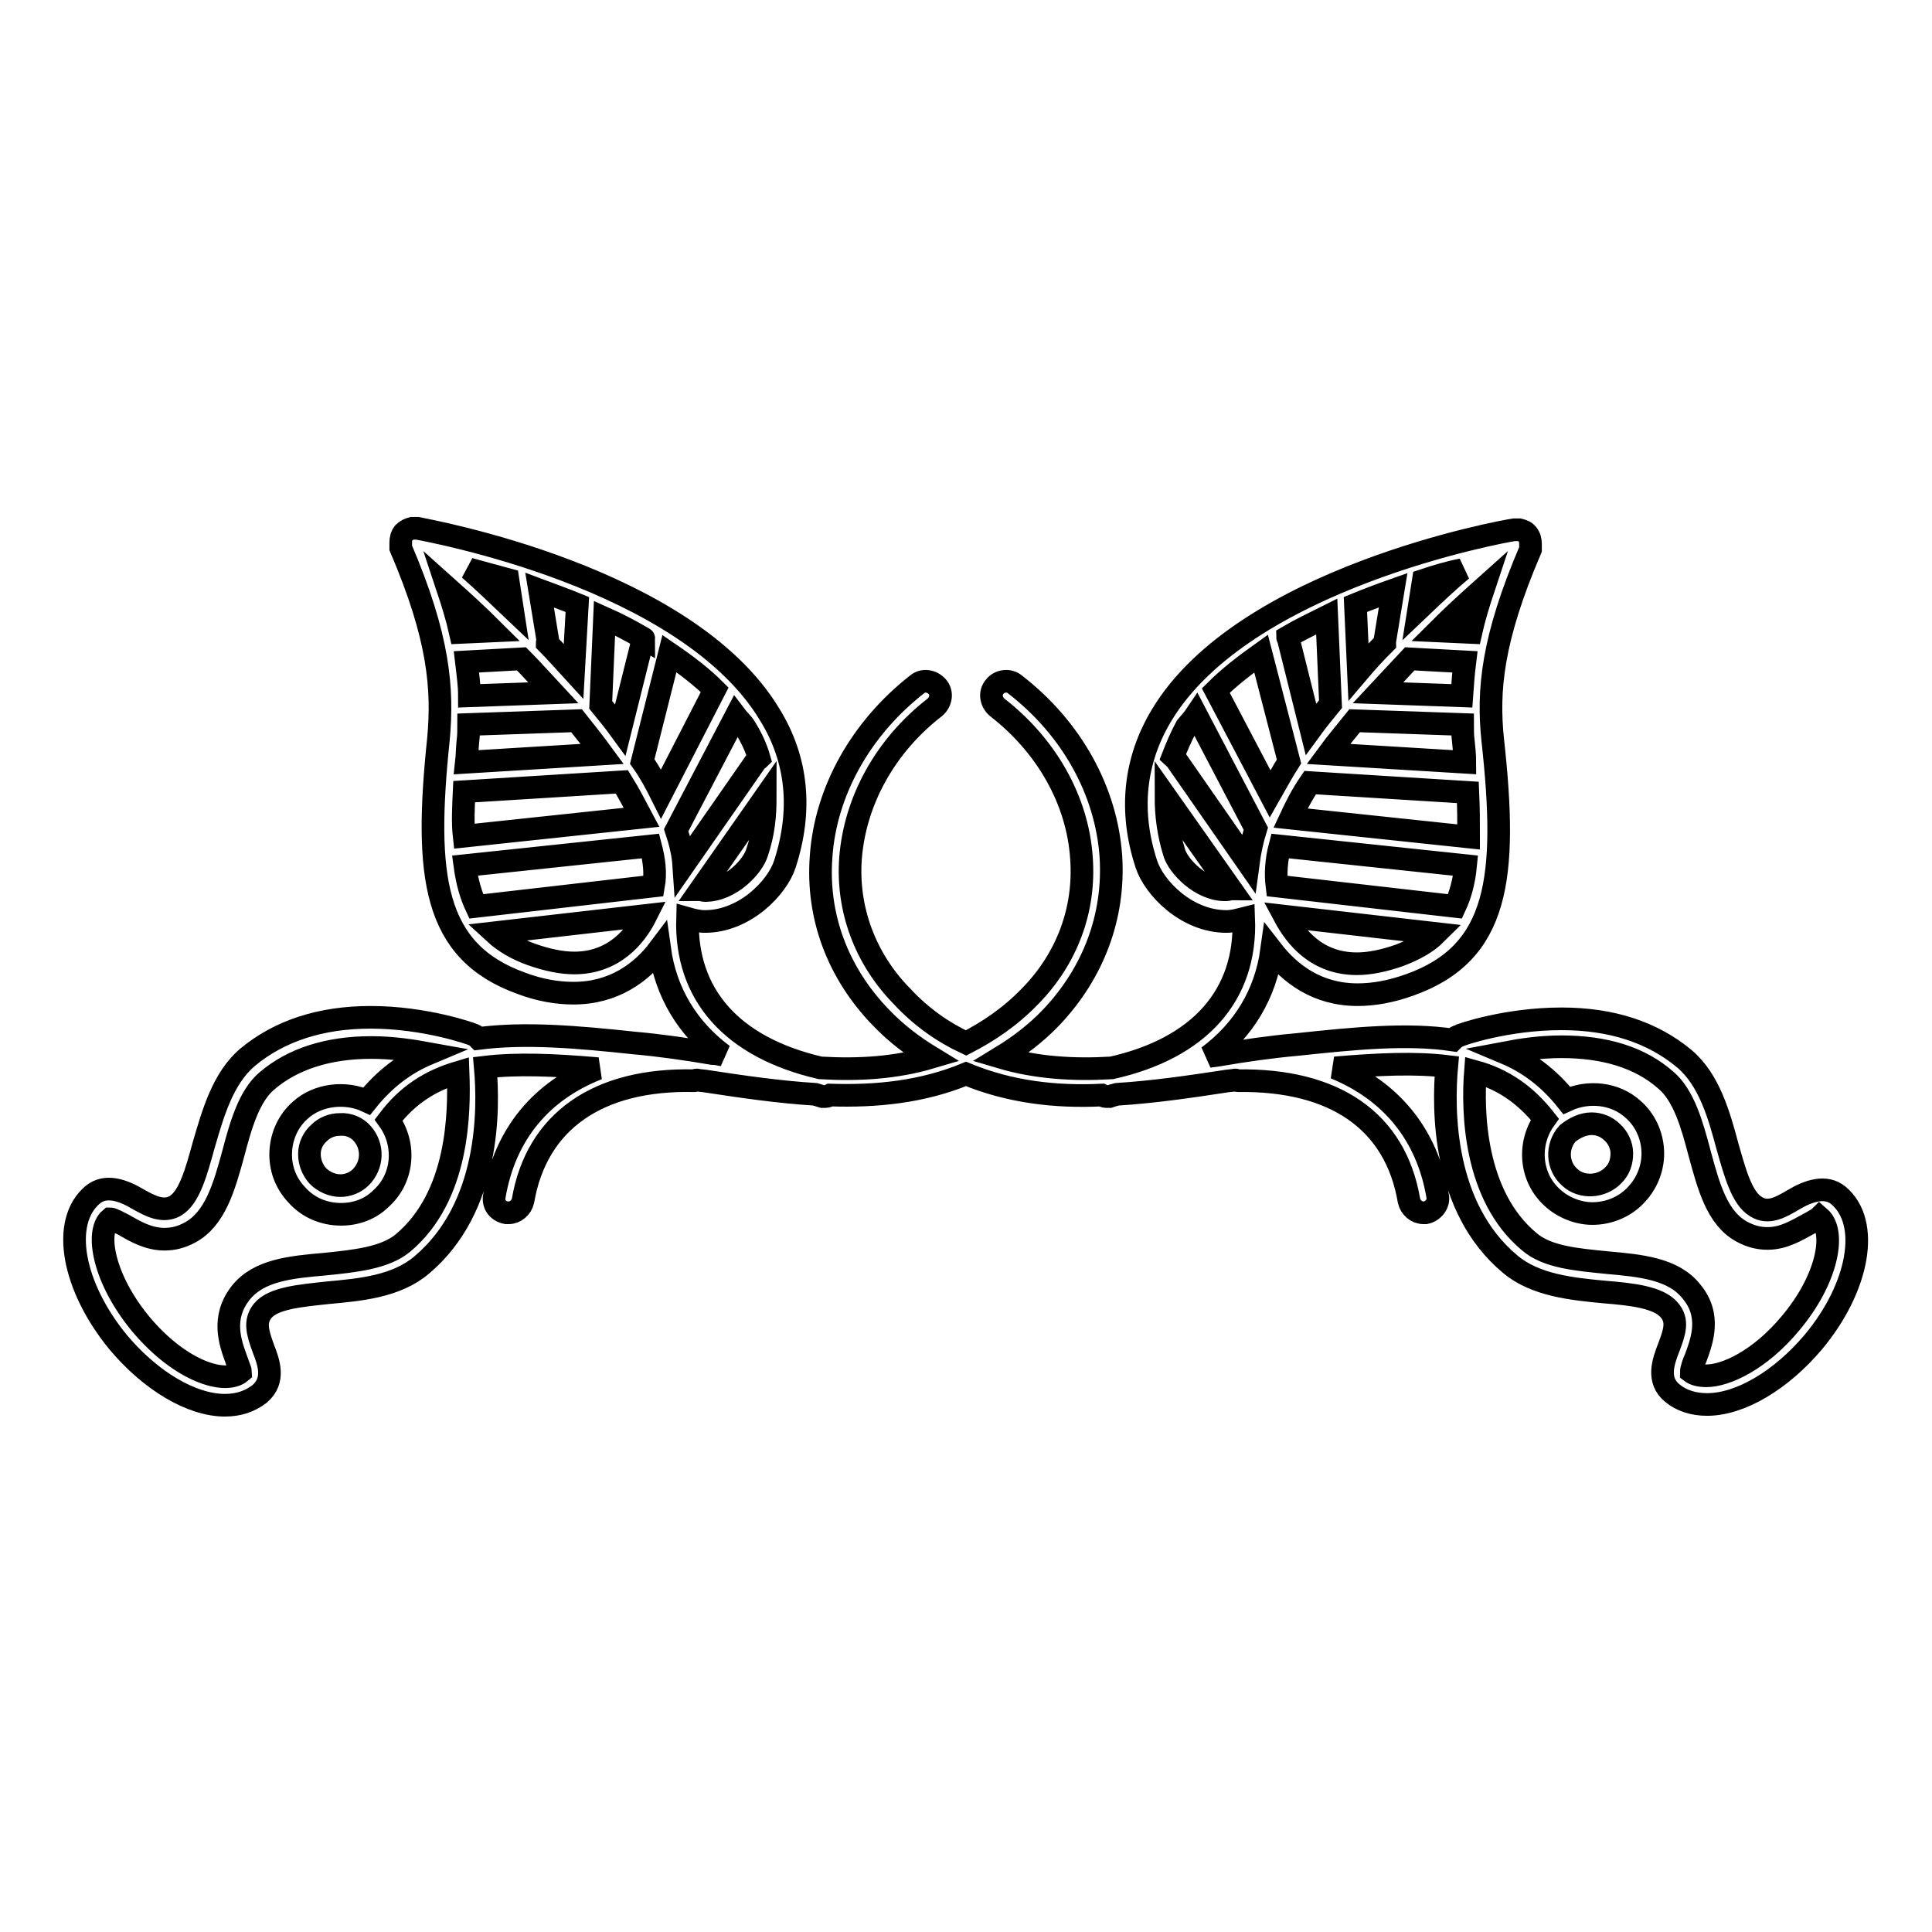 <?xml version="1.0" encoding="utf-8"?>
<!-- Svg Vector Icons : http://www.onlinewebfonts.com/icon -->
<!DOCTYPE svg PUBLIC "-//W3C//DTD SVG 1.1//EN" "http://www.w3.org/Graphics/SVG/1.1/DTD/svg11.dtd">
<svg version="1.1" xmlns="http://www.w3.org/2000/svg" xmlns:xlink="http://www.w3.org/1999/xlink" x="0px" y="0px" viewBox="0 0 256 256" enable-background="new 0 0 256 256" xml:space="preserve">
<g><g><g><path stroke-width="3" fill-opacity="0" stroke="#000000"  d="M243.6,158.4c-1.7-1.4-4-0.6-6,0.6c-1.7,1-3.3,1.9-4.9,0.9c-1.9-1.1-2.8-4.5-3.8-8c-1.1-4.1-2.4-8.8-5.7-11.6c-4.2-3.5-9.6-5.3-16.3-5.3c-7.3,0-13.4,2.1-13.7,2.3c-0.3,0.1-0.5,0.3-0.7,0.5c-6.1-0.9-13.1-0.2-20.6,0.6c-3.4,0.3-6.9,0.8-10.4,1.4c-0.5,0.1-0.9,0.1-1.4,0.2c4.7-3.5,7.6-8.3,8.4-14.1c2.4,3.1,6,5.9,11.4,5.9c2.1,0,4.4-0.4,6.9-1.3c11.8-4.2,13-14.2,11-32.4c-0.7-6.6-0.1-13.4,5-25.3c0-0.1,0-0.2,0-0.4c0-0.1,0-0.2,0-0.3c0-0.5-0.1-0.9-0.4-1.3l0,0l0,0c0,0,0,0,0,0c-0.3-0.4-0.7-0.5-1.1-0.6c-0.1,0-0.2,0-0.3,0s-0.2,0-0.4,0c-1.4,0.2-35.8,6.4-46.7,24.6c-3.6,6-4.3,12.7-2,19.7c1,3.1,5.3,7.6,10.6,7.6c0.8,0,1.5-0.2,2.3-0.4c0.4,10.2-5.9,17.2-17.5,19.8c-5,0.3-10,0-14.7-1.4c2.3-1.4,4.6-3.1,6.7-5.3c5.6-5.9,8.4-13.4,7.9-21.3c-0.6-8.7-5.2-17-12.7-22.8c-0.8-0.7-2.1-0.5-2.7,0.3c-0.7,0.8-0.5,2,0.3,2.7c6.6,5.1,10.7,12.4,11.2,20c0.5,6.8-1.9,13.3-6.8,18.3c-2.7,2.8-5.6,4.7-8.5,6.2c-3-1.4-5.9-3.4-8.5-6.2c-4.9-5-7.3-11.6-6.8-18.3c0.6-7.6,4.6-14.9,11.2-20c0.8-0.7,1-1.9,0.3-2.7c-0.7-0.8-1.9-1-2.7-0.3c-7.4,5.8-12.1,14.1-12.7,22.8c-0.6,7.9,2.2,15.4,7.9,21.3c2.1,2.2,4.4,3.9,6.7,5.3c-4.7,1.4-9.6,1.7-14.7,1.4c-11.7-2.7-17.9-9.7-17.6-19.8c0.7,0.2,1.5,0.4,2.3,0.4c5.3,0,9.6-4.5,10.6-7.6c2.3-7.1,1.7-13.8-2-19.8c-11-18.3-45.3-24.4-46.7-24.7c-0.1,0-0.3,0-0.4,0s-0.2,0-0.3,0c-0.4,0.1-0.8,0.3-1.1,0.6c0,0,0,0,0,0l0,0l0,0c-0.3,0.4-0.4,0.8-0.4,1.3c0,0.1,0,0.2,0,0.3c0,0.1,0,0.3,0,0.4c5.1,11.9,5.6,18.7,5,25.3c-1.9,18.2-0.7,28.2,11,32.4c2.4,0.9,4.7,1.3,6.9,1.3c5.3,0,9-2.7,11.4-5.9c0.8,5.8,3.7,10.6,8.4,14.1c-0.5-0.1-0.9-0.2-1.4-0.2c-3.5-0.6-7-1.1-10.4-1.4c-7.5-0.8-14.4-1.4-20.6-0.6c-0.2-0.2-0.4-0.4-0.7-0.5c-0.2-0.1-6.3-2.3-13.6-2.3c-6.6,0-12.1,1.8-16.3,5.3c-3.3,2.8-4.6,7.5-5.8,11.6c-1,3.6-1.9,7-3.8,8.1c-1.6,0.9-3.3,0-4.9-0.9c-2-1.2-4.3-2-6-0.6c-4.3,3.6-2.7,12.2,3.4,19.6c4.3,5.1,9.7,8.3,14.1,8.3c1.8,0,3.3-0.5,4.6-1.5c2.1-1.8,1.2-4.2,0.5-6c-0.8-2.2-1.2-3.6-0.1-5c1.4-1.7,4.9-2,8.6-2.4c4.3-0.4,9.1-0.8,12.5-3.7c9-7.6,8.9-20.6,8.4-26.2c4.2-0.5,9.1-0.3,14.9,0.2c-7.4,2.9-12.3,8.6-13.7,16.9c-0.2,1.1,0.5,2,1.6,2.2c0.1,0,0.2,0,0.3,0c0.9,0,1.7-0.7,1.9-1.6c1.8-10.5,9.9-16.2,22.7-15.9c0.1,0,0.2-0.1,0.3-0.1c0.5,0.1,1,0.1,1.5,0.2c4.6,0.7,9.4,1.4,14.2,1.7c0.3,0.1,0.7,0.2,1,0.3c0.1,0,0.3,0,0.4,0c0.2,0,0.4-0.1,0.6-0.2c6.1,0.2,12.2-0.4,18-2.8c5.8,2.4,11.9,3.1,18,2.8c0.2,0.1,0.3,0.2,0.6,0.2c0.1,0,0.2,0,0.4,0c0.3-0.1,0.6-0.2,1-0.3c4.8-0.3,9.6-1,14.2-1.7c0.5-0.1,1-0.1,1.5-0.2c0.1,0,0.2,0.1,0.3,0.1c12.8-0.2,20.9,5.3,22.7,15.9c0.2,0.9,1,1.6,1.9,1.6c0.1,0,0.2,0,0.3,0c1-0.2,1.8-1.2,1.6-2.2c-1.4-8.3-6.3-14-13.6-17c5.8-0.5,10.7-0.7,14.8-0.2c-0.5,5.6-0.6,18.7,8.4,26.2c3.3,2.8,8.2,3.3,12.5,3.7c3.7,0.3,7.2,0.7,8.6,2.4c1.2,1.4,0.7,2.9-0.1,5c-0.7,1.8-1.6,4.3,0.5,6c1.2,1,2.8,1.5,4.6,1.5c4.4,0,9.8-3.2,14.1-8.3C246.3,170.6,247.9,162,243.6,158.4z M158.5,94.7l7.9,15.1c-0.5,1.6-0.8,3.1-1,4.6l-9.6-13.8c-0.1-0.1-0.3-0.2-0.4-0.3c0.5-1.3,1.1-2.7,1.8-4C157.6,95.8,158.1,95.3,158.5,94.7z M192.8,120.1l-23.6-2.7c-0.2-1.6-0.1-3.4,0.4-5.3l24.6,2.6C194,116.8,193.5,118.6,192.8,120.1z M171,108.4c0.7-1.5,1.5-3.1,2.6-4.7l20.9,1.3c0.1,2.2,0.1,4.1,0.1,5.9L171,108.4z M179.5,95.5l14.3,0.5c0,0.7,0,1.5,0.1,2.2c0.1,1,0.2,1.9,0.2,2.8l-18.1-1.1C177.1,98.4,178.3,97,179.5,95.5z M186.8,87.3l7.3,0.4c-0.2,1.6-0.3,3.1-0.4,4.5l-11.1-0.4C184.1,90.2,185.5,88.7,186.8,87.3z M194.9,83.8l-4.4-0.2c2.1-2.1,4.2-4,6.1-5.7C195.9,80,195.3,82,194.9,83.8z M188,80.7l0.6-3.8c1.8-0.6,3.5-1.1,5.1-1.4C192,76.9,190.1,78.7,188,80.7z M183.5,85.2c-1.2,1.2-2.4,2.5-3.5,3.8l-0.4-8.9c1.7-0.7,3.3-1.3,5-1.9l-1.1,6.7C183.4,85,183.5,85.1,183.5,85.2z M176.3,93.3c-0.9,1.1-1.8,2.2-2.6,3.3l-3-12c0-0.1-0.1-0.1-0.1-0.2c1.7-1,3.4-1.8,5.2-2.7L176.3,93.3z M170.8,100.9c-0.9,1.4-1.7,2.9-2.5,4.3l-7.2-13.7c1.8-1.8,3.9-3.4,6-4.9L170.8,100.9z M185.4,126.6c-2,0.7-3.9,1.1-5.6,1.1c-5.3,0-8.1-3.5-9.6-6.3l20.1,2.3C189.1,124.9,187.5,125.8,185.4,126.6z M155.6,113c-0.8-2.6-1.1-5-1.1-7.4l8.6,12.2c-0.2,0-0.4,0.1-0.6,0.1C159.1,118,156.1,114.7,155.6,113z M63.1,120.1c-0.7-1.5-1.2-3.2-1.5-5.4l24.6-2.6c0.5,1.9,0.7,3.6,0.4,5.3L63.1,120.1z M98.8,96.5c0.8,1.3,1.4,2.6,1.8,4c-0.1,0.1-0.3,0.1-0.4,0.3l-9.6,13.8c-0.1-1.5-0.5-3.1-1-4.6l7.9-15.1C97.8,95.3,98.4,95.8,98.8,96.5z M87.6,105.2c-0.7-1.4-1.5-2.9-2.5-4.3l3.6-14.3c2.2,1.5,4.3,3.1,6,4.8L87.6,105.2z M85.2,84.7l-3,12c-0.8-1.1-1.7-2.2-2.6-3.3l0.5-11.5c1.8,0.8,3.5,1.7,5.2,2.7C85.3,84.5,85.2,84.6,85.2,84.7z M69.1,87.3c1.4,1.4,2.8,3,4.2,4.5l-11.1,0.4c0-1.4-0.2-2.8-0.4-4.5L69.1,87.3z M62,98.2c0.1-0.7,0.1-1.5,0.1-2.2l14.3-0.5c1.2,1.5,2.3,2.9,3.4,4.4L61.8,101C61.9,100.1,61.9,99.2,62,98.2z M76,89c-1.2-1.3-2.3-2.6-3.5-3.8c0-0.1,0.1-0.2,0.1-0.3l-1.1-6.7c1.6,0.6,3.3,1.2,5,1.9L76,89z M67.9,80.7c-2.1-2-4-3.8-5.7-5.3c1.5,0.4,3.2,0.9,5.1,1.4L67.9,80.7z M65.4,83.6L61,83.8c-0.4-1.8-1-3.8-1.7-5.9C61.2,79.6,63.3,81.5,65.4,83.6z M61.5,104.9l20.9-1.3c1,1.6,1.8,3.2,2.6,4.7l-23.5,2.5C61.3,109,61.4,107.1,61.5,104.9z M93.4,118c-0.2,0-0.4-0.1-0.6-0.1l8.6-12.3c0,2.4-0.2,4.8-1.1,7.4C99.8,114.7,96.9,118,93.4,118z M76.1,127.6c-1.7,0-3.6-0.4-5.6-1.1c-2-0.7-3.7-1.7-5-2.9l20.1-2.3C84.2,124.1,81.3,127.6,76.1,127.6z M53.4,164.7c-2.4,2-6.4,2.4-10.3,2.8c-4.6,0.4-8.8,0.8-11.2,3.8c-2.6,3.3-1.4,6.6-0.6,8.8c0.2,0.6,0.6,1.6,0.6,1.7c-2,1.7-7.9,0-13.2-6.3c-5-6-6.1-12.3-4.1-14c0.3,0,1.2,0.5,1.8,0.8c1.4,0.8,3.2,1.9,5.4,1.9c1.2,0,2.3-0.3,3.4-0.9c3.3-1.8,4.5-6,5.7-10.4c1-3.8,2.1-7.7,4.5-9.7c3.4-2.9,8.1-4.4,13.8-4.4c2.8,0,5.4,0.4,7.6,0.8c-3.1,1.3-5.8,3.3-8.2,6.3c-2.8-1.3-6.5-0.9-8.8,1.2c-1.6,1.4-2.5,3.4-2.6,5.5c-0.1,2.1,0.6,4.1,2.1,5.7c1.5,1.7,3.6,2.6,5.9,2.6l0,0c2,0,3.9-0.7,5.3-2.1c3-2.7,3.3-7.2,1-10.4c2.5-3.3,5.5-5.2,9.2-6.3C60.9,147.4,60.8,158.5,53.4,164.7z M48,150.2c1.5,1.7,1.4,4.2-0.2,5.8c-0.7,0.7-1.7,1.1-2.7,1.1c-1.1,0-2.2-0.5-3-1.3c-0.7-0.8-1.1-1.8-1.1-2.9c0-1.1,0.5-2.1,1.3-2.8c0.7-0.7,1.7-1.1,2.7-1.1C46.2,148.9,47.3,149.4,48,150.2z M237.2,175.4c-4,4.8-8.5,6.9-11.1,6.9c-0.9,0-1.6-0.2-2-0.5c0-0.3,0.3-1.3,0.6-1.9c0.8-2.2,2.1-5.6-0.6-8.8c-2.4-3-6.7-3.4-11.2-3.8c-3.9-0.4-7.9-0.7-10.3-2.8c-7.3-6.1-7.5-17.3-7.1-22.5c3.6,1,6.6,3,9.2,6.3c-2.3,3.2-2,7.7,1,10.4c1.4,1.3,3.4,2.1,5.3,2.1c2.2,0,4.4-0.9,5.9-2.6c1.4-1.5,2.2-3.6,2.1-5.7c-0.1-2.1-1-4.1-2.6-5.5c-2.4-2.2-6-2.5-8.8-1.2c-2.4-3-5.1-5-8.2-6.3c2.1-0.4,4.7-0.8,7.5-0.8c5.7,0,10.4,1.4,13.8,4.4c2.4,2,3.5,5.9,4.5,9.7c1.2,4.4,2.3,8.6,5.6,10.4c1.1,0.6,2.2,0.9,3.4,0.9c2.2,0,3.9-1.1,5.4-1.9c0.6-0.3,1.4-0.8,1.5-0.9C243.3,163.2,242.2,169.5,237.2,175.4z M210.9,148.9c1,0,2,0.4,2.7,1.1c0.8,0.7,1.3,1.8,1.3,2.8c0,1.1-0.3,2.1-1.1,2.9c-1.5,1.6-4.2,1.8-5.8,0.3c-1.7-1.5-1.8-4.1-0.3-5.8C208.7,149.4,209.8,148.9,210.9,148.9z"/></g><g></g><g></g><g></g><g></g><g></g><g></g><g></g><g></g><g></g><g></g><g></g><g></g><g></g><g></g><g></g></g></g>
</svg>